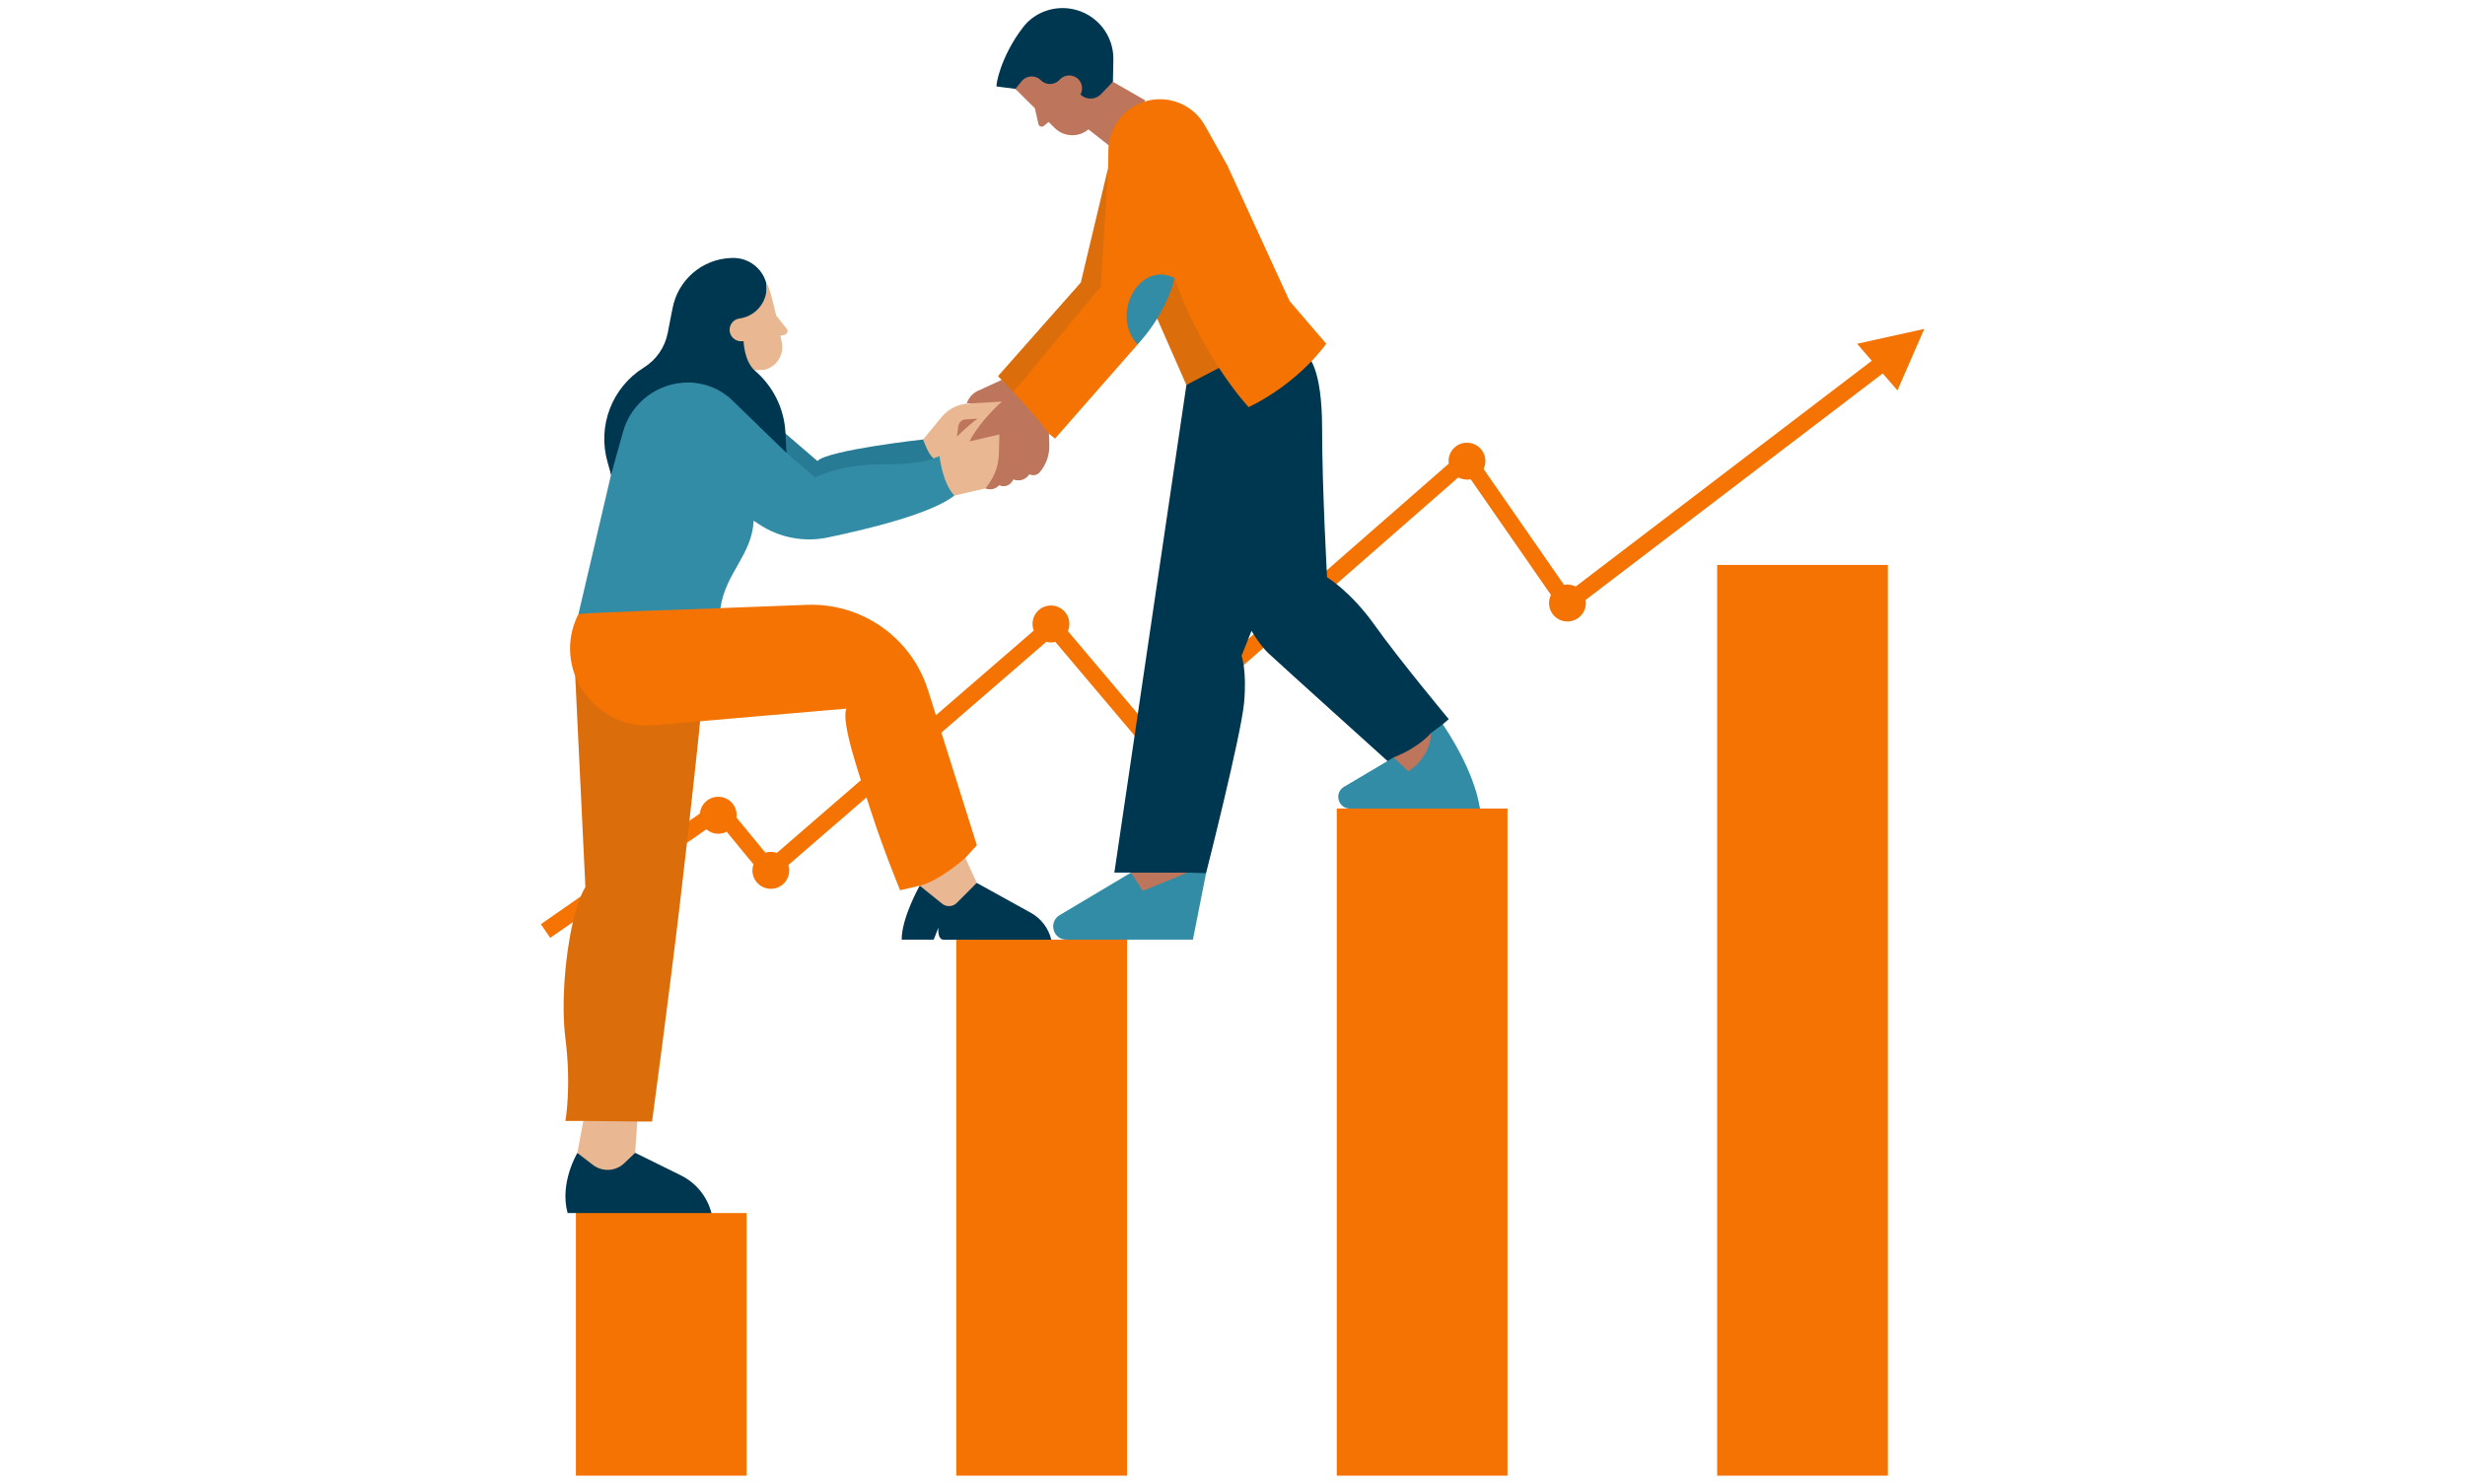 <svg xmlns="http://www.w3.org/2000/svg" xmlns:xlink="http://www.w3.org/1999/xlink" width="608" zoomAndPan="magnify" viewBox="0 0 456 274.5" height="366" preserveAspectRatio="xMidYMid meet" version="1.0"><defs><filter x="0%" y="0%" width="100%" height="100%" id="c15e507585"><feColorMatrix values="0 0 0 0 1 0 0 0 0 1 0 0 0 0 1 0 0 0 1 0" color-interpolation-filters="sRGB"/></filter><clipPath id="895a40a8ce"><path d="M 100.047 60 L 356 60 L 356 212 L 100.047 212 Z M 100.047 60 " clip-rule="nonzero"/></clipPath><mask id="7d6790d87a"><g filter="url(#c15e507585)"><rect x="-45.6" width="547.2" fill="#000000" y="-27.45" height="329.4" fill-opacity="0.1"/></g></mask><clipPath id="c74b216379"><rect x="0" width="28" y="0" height="92"/></clipPath><mask id="397af251e2"><g filter="url(#c15e507585)"><rect x="-45.6" width="547.2" fill="#000000" y="-27.45" height="329.4" fill-opacity="0.2"/></g></mask><clipPath id="a37a05cf74"><path d="M 0.758 1 L 31.898 1 L 31.898 12.637 L 0.758 12.637 Z M 0.758 1 " clip-rule="nonzero"/></clipPath><clipPath id="e89933a488"><rect x="0" width="32" y="0" height="13"/></clipPath><mask id="32162c56de"><g filter="url(#c15e507585)"><rect x="-45.6" width="547.2" fill="#000000" y="-27.45" height="329.4" fill-opacity="0.1"/></g></mask><clipPath id="aafa02853b"><path d="M 0.16 1 L 41.605 1 L 41.605 43.305 L 0.16 43.305 Z M 0.16 1 " clip-rule="nonzero"/></clipPath><clipPath id="895157877b"><rect x="0" width="42" y="0" height="44"/></clipPath></defs><g clip-path="url(#895a40a8ce)"><path fill="#f47303" d="M 355.973 60.844 L 351.008 72.219 L 348.285 69.078 L 293.32 110.984 C 293.352 111.168 293.367 111.359 293.367 111.555 C 293.367 113.438 291.848 114.961 289.961 114.961 C 288.078 114.961 286.559 113.438 286.559 111.555 C 286.559 111.016 286.688 110.504 286.91 110.047 L 272.059 88.652 C 271.848 88.695 271.625 88.719 271.395 88.719 C 270.809 88.719 270.262 88.57 269.777 88.309 L 212.125 138.73 L 195.234 118.746 C 194.977 118.805 194.707 118.844 194.422 118.844 C 194.125 118.844 193.832 118.801 193.551 118.73 L 145.852 160 C 145.949 160.324 146 160.652 146 161.008 C 146 162.891 144.48 164.414 142.598 164.414 C 140.711 164.414 139.191 162.891 139.191 161.008 C 139.191 160.609 139.266 160.234 139.387 159.883 L 134.426 153.852 C 133.961 154.094 133.438 154.227 132.879 154.227 C 132.035 154.227 131.266 153.922 130.672 153.406 L 127.078 155.906 C 126.695 159.262 126.289 162.766 125.875 166.305 C 123.734 184.539 120.625 207.461 120.625 207.461 L 117.895 207.461 L 113.758 211.883 C 113.758 211.883 108.199 207.664 107.914 207.352 L 104.598 207.352 C 104.598 207.352 105.738 201.145 104.598 192.078 C 103.805 185.773 104.512 176.922 105.984 170.574 L 101.797 173.484 L 100.047 170.965 L 107.422 165.832 C 107.699 165.156 107.992 164.566 108.293 164.086 L 106.293 122.555 C 106.293 122.555 129.59 130.375 129.738 130.496 C 129.848 130.582 128.887 139.812 127.527 151.844 L 129.477 150.484 C 129.637 148.746 131.09 147.387 132.867 147.387 C 134.754 147.387 136.273 148.91 136.273 150.793 C 136.273 150.941 136.262 151.086 136.242 151.23 L 141.582 157.727 C 141.902 157.629 142.23 157.574 142.586 157.574 C 142.98 157.574 143.363 157.648 143.715 157.77 L 191.238 116.648 C 191.094 116.262 191.008 115.852 191.008 115.414 C 191.008 113.531 192.527 112.008 194.414 112.008 C 196.297 112.008 197.82 113.531 197.82 115.414 C 197.82 115.887 197.719 116.332 197.547 116.742 L 212.43 134.363 L 268.008 85.762 C 267.988 85.609 267.969 85.457 267.969 85.293 C 267.969 83.41 269.488 81.891 271.375 81.891 C 273.258 81.891 274.781 83.41 274.781 85.293 C 274.781 85.816 274.656 86.309 274.449 86.75 L 289.32 108.184 C 289.523 108.148 289.723 108.125 289.934 108.125 C 290.488 108.125 291.016 108.262 291.484 108.5 L 346.262 66.738 L 343.543 63.59 Z M 355.973 60.844 " fill-opacity="1" fill-rule="nonzero"/></g><path fill="#003750" d="M 199.508 21.262 C 196.363 21.012 187.824 16.434 187.824 16.434 L 184.379 15.996 C 184.152 15.871 185.086 10.453 189.27 5.023 C 191.398 2.266 194.945 1.004 198.367 1.668 C 202.844 2.531 206.055 6.492 205.961 11.055 L 205.879 15.133 C 205.879 15.133 202.66 21.512 199.508 21.262 Z M 216.664 165.938 C 216.992 166.082 223.109 161.523 223.109 161.523 C 223.109 161.523 229.586 136.035 230.141 130.016 C 230.691 124 229.672 121.305 229.672 121.305 L 231.52 116.703 C 231.52 116.703 233.051 119.32 234.578 120.777 C 236.105 122.234 257.234 141.281 257.234 141.281 L 263.188 144.457 L 266.914 133.965 L 268.008 133.031 C 268.008 133.031 258.852 122.043 254.344 115.699 C 249.836 109.352 245.496 106.789 245.496 106.789 C 245.496 106.789 244.574 90.266 244.574 79.109 C 244.574 67.949 241.922 65.504 241.469 65.668 C 241.02 65.832 226.176 64.066 226.176 64.066 L 219.477 71.199 L 206.145 161.41 L 209.23 161.41 C 209.227 161.418 216.332 165.797 216.664 165.938 Z M 216.664 165.938 " fill-opacity="1" fill-rule="nonzero"/><path fill="#bd755c" d="M 205.219 26.977 L 201.348 23.93 C 199.52 25.473 196.809 25.363 195.109 23.672 L 193.988 22.559 L 193.098 23.289 C 192.738 23.582 192.195 23.395 192.098 22.945 L 191.441 20.027 L 187.824 16.434 C 187.824 16.434 188.352 15.84 188.969 15.051 C 189.855 13.93 191.527 13.82 192.539 14.836 C 193.512 15.812 195.109 15.77 196.027 14.742 C 196.953 13.707 198.578 13.688 199.531 14.703 C 200.242 15.465 200.359 16.586 199.879 17.465 C 200.926 18.512 202.625 18.496 203.652 17.434 L 205.879 15.129 L 211.859 18.562 " fill-opacity="1" fill-rule="nonzero"/><g mask="url(#7d6790d87a)"><g transform="matrix(1, 0, 0, 1, 103, 121)"><g clip-path="url(#c74b216379)"><path fill="#003750" d="M 26.738 9.5 C 26.887 9.621 25.012 27.062 22.871 45.305 C 20.73 63.543 17.617 86.461 17.617 86.461 L 14.891 86.461 L 10.75 90.883 C 10.75 90.883 5.195 86.664 4.906 86.352 L 1.594 86.352 C 1.594 86.352 2.734 80.145 1.594 71.078 C 0.453 62.012 2.406 47.688 5.293 43.094 L 3.293 1.559 C 3.293 1.555 26.59 9.379 26.738 9.5 Z M 26.738 9.5 " fill-opacity="1" fill-rule="nonzero"/></g></g></g><path fill="#f47303" d="M 171.68 127.676 L 180.707 156.355 L 178.578 158.688 L 175.703 163.316 L 170.141 163.832 L 166.512 164.684 C 166.512 164.684 163.527 157.465 161.281 150.543 C 159.039 143.625 155.535 133.695 156.566 131.082 L 121.031 134.145 C 110.465 135.059 102.512 124.504 106.504 114.676 C 106.781 113.988 107 113.613 107 113.613 L 122.094 105.621 L 133.273 112.488 L 149.309 111.883 C 159.469 111.516 168.625 117.973 171.68 127.676 Z M 106.531 272.969 L 138.113 272.969 L 138.113 224.383 L 131.617 224.383 L 106.539 219.293 L 106.539 272.969 Z M 176.91 272.969 L 208.492 272.969 L 208.492 168.676 L 197.27 173.82 L 194.473 173.82 L 189.617 170.441 L 176.906 173.82 L 176.906 272.969 Z M 238.555 55.68 L 227.039 30.59 L 222.902 23.223 C 220.352 18.68 214.629 17.023 210.051 19.5 C 207.02 21.141 205.102 24.285 205.043 27.73 L 204.984 31.094 L 199.941 52.258 L 184.625 69.574 L 185.285 70.285 L 189.73 80.07 L 194.043 80.223 L 195.164 81.141 L 210.441 63.723 L 209.941 60.059 C 211.062 58.781 213.191 60.367 214.066 58.922 L 219.469 71.203 L 225.5 68.059 C 228.574 72.773 230.992 75.32 230.992 75.32 C 240.562 70.629 245.34 63.578 245.34 63.578 Z M 247.289 272.969 L 278.871 272.969 L 278.871 149.562 L 273.801 149.562 L 270.691 146.918 L 249.734 149.562 L 247.289 149.562 Z M 317.66 272.969 L 349.242 272.969 L 349.242 104.508 L 317.66 104.508 Z M 317.66 272.969 " fill-opacity="1" fill-rule="nonzero"/><path fill="#328ca6" d="M 219.688 161.418 L 223.109 161.523 L 220.676 173.82 L 197.273 173.82 C 194.793 173.82 193.898 170.551 196.027 169.281 L 209.227 161.414 C 211.98 164.223 219.688 161.418 219.688 161.418 Z M 217.25 51.43 C 210.832 48.141 205.289 58.176 210.441 63.723 L 211.066 63.008 C 212.188 61.73 213.188 60.363 214.059 58.918 C 214.668 57.922 216.602 54.602 217.25 51.43 Z M 257.805 140.105 L 248.629 145.547 C 246.738 146.668 247.531 149.566 249.727 149.566 C 259.219 149.566 273.879 149.566 273.797 149.566 C 273.676 149.566 273.395 143.695 266.902 133.973 L 264.719 135.594 L 262.117 140.105 Z M 175.883 83.785 L 172.422 82.688 L 172.344 82.062 L 170.766 81.297 C 170.766 81.297 153.145 83.254 151.215 85.289 L 141.953 77.316 L 142.199 77.762 L 141.199 76.664 C 141.199 76.664 133.719 67.75 127.945 67.945 C 122.164 68.141 118.457 71.211 118.457 71.211 L 113.621 81.062 L 113.02 87.898 L 107 113.621 C 107.066 113.355 133.273 112.504 133.273 112.504 C 134.207 105.938 139.098 102.715 139.422 96.32 L 140.406 96.973 C 144.133 99.449 148.695 100.34 153.074 99.434 C 160.691 97.855 172.371 95 176.551 91.668 Z M 175.883 83.785 " fill-opacity="1" fill-rule="nonzero"/><path fill="#003750" d="M 117.496 213.246 L 125.945 217.414 C 128.762 218.797 130.832 221.348 131.613 224.383 L 105 224.383 C 103.465 218.797 106.805 213.27 106.805 213.27 C 106.863 213.703 117.496 213.246 117.496 213.246 Z M 173.598 171.59 C 173.598 171.59 173.34 173.828 174.586 173.828 L 194.477 173.828 C 193.977 171.707 192.605 169.906 190.695 168.852 L 180.691 163.32 L 170.141 163.836 C 170.141 163.836 166.801 169.676 166.801 173.82 L 172.727 173.82 Z M 145.492 83.785 L 145.297 80.004 C 145.066 75.57 143.02 71.434 139.637 68.559 L 139.566 68.5 C 139.566 68.5 142.547 55.895 141.715 52.234 C 140.895 49.449 138.281 47.586 135.383 47.723 L 135.109 47.73 C 129.836 47.977 125.418 51.805 124.426 56.992 C 124.273 57.797 124.164 58.32 124.152 58.34 L 123.523 61.582 C 123.008 64.238 121.406 66.559 119.109 67.988 C 113.199 71.66 110.465 78.82 112.398 85.508 C 112.785 86.836 113.035 87.773 113.023 87.891 L 115.25 79.895 C 116.754 74.496 121.672 70.758 127.281 70.758 C 130.352 70.758 133.309 71.953 135.508 74.094 Z M 145.492 83.785 " fill-opacity="1" fill-rule="nonzero"/><g mask="url(#397af251e2)"><g transform="matrix(1, 0, 0, 1, 141, 76)"><g clip-path="url(#e89933a488)"><g clip-path="url(#a37a05cf74)"><path fill="#003750" d="M 9.766 12.309 L 4.492 7.785 L 0.961 1.309 L 10.223 9.285 C 12.152 7.246 29.773 5.293 29.773 5.293 L 31.348 6.059 L 31.707 8.777 C 31.707 8.777 29.625 9.961 22.184 9.891 C 14.742 9.82 9.766 12.309 9.766 12.309 Z M 9.766 12.309 " fill-opacity="1" fill-rule="nonzero"/></g></g></g></g><g mask="url(#32162c56de)"><g transform="matrix(1, 0, 0, 1, 184, 30)"><g clip-path="url(#895157877b)"><g clip-path="url(#aafa02853b)"><path fill="#003750" d="M 15.941 22.258 L 20.984 1.094 L 19.648 23.012 C 19.648 23.012 3.148 42.953 2.961 43.117 L 2.586 43.152 L 1.281 40.281 L 0.617 39.57 Z M 41.496 38.059 C 38.867 34.023 35.746 28.406 33.25 21.43 C 32.543 24.078 31.469 26.598 30.059 28.922 L 35.465 41.203 Z M 41.496 38.059 " fill-opacity="1" fill-rule="nonzero"/></g></g></g></g><path fill="#e9b792" d="M 178.578 158.688 L 180.691 163.316 L 176.996 167.02 C 176.266 167.758 175.09 167.82 174.281 167.168 L 170.141 163.832 C 173.77 162.984 178.578 158.688 178.578 158.688 Z M 107.914 207.348 L 106.805 213.27 L 109.676 215.48 C 111.434 216.828 113.902 216.691 115.5 215.16 L 117.496 213.246 L 117.895 207.457 Z M 145.129 61.926 C 145.633 61.816 145.852 61.219 145.531 60.812 L 143.578 58.352 C 142.918 55.398 142.211 52.738 141.723 52.242 C 142.285 55.43 140.059 58.445 136.855 58.906 C 135.762 59.02 134.941 59.961 134.969 61.059 L 134.969 61.074 C 135.004 62.215 135.938 63.125 137.078 63.125 L 137.559 63.125 C 137.559 63.125 137.621 66.645 139.57 68.504 L 141.422 68.406 C 143.66 67.863 145.074 65.656 144.633 63.391 C 144.551 62.973 144.465 62.535 144.371 62.09 Z M 178.828 74.66 L 178.574 74.695 C 176.84 74.941 175.266 75.828 174.156 77.172 L 170.766 81.301 C 170.766 81.301 171.691 84.062 172.699 84.789 L 173.797 84.387 C 173.797 84.387 174.336 89.367 176.547 91.672 L 182.293 90.352 C 182.293 90.352 188.582 86.816 188.031 80.77 C 187.477 74.723 185.645 72.773 185.645 72.773 L 178.926 74.82 " fill-opacity="1" fill-rule="nonzero"/><path fill="#bd755c" d="M 264.727 135.594 C 264.574 140.363 260.516 142.684 260.516 142.684 L 257.801 140.105 C 262.52 138.289 264.727 135.594 264.727 135.594 Z M 209.227 161.418 L 211.387 164.797 L 219.688 161.418 Z M 185.285 70.285 L 180.914 72.289 C 179.914 72.746 179.16 73.609 178.832 74.66 L 185.363 74.285 C 185.363 74.285 181.457 77.598 179.348 81.648 L 184.883 80.367 L 184.781 84.008 C 184.727 85.973 184.082 87.879 182.934 89.477 L 182.305 90.352 C 183.199 90.715 184.215 90.465 184.84 89.754 C 185.68 90.16 186.684 89.891 187.203 89.117 L 187.492 88.691 C 188.535 89.113 189.734 88.742 190.367 87.816 L 190.426 87.727 C 191.078 88.07 191.875 87.914 192.355 87.348 C 193.543 85.941 194.172 84.145 194.113 82.301 L 194.047 80.223 C 191.035 76.039 185.285 70.285 185.285 70.285 Z M 177.008 80.766 C 177.008 80.766 179.258 78.562 180.844 77.457 L 178.648 77.57 C 177.957 77.609 177.387 78.125 177.289 78.812 Z M 177.008 80.766 " fill-opacity="1" fill-rule="nonzero"/></svg>